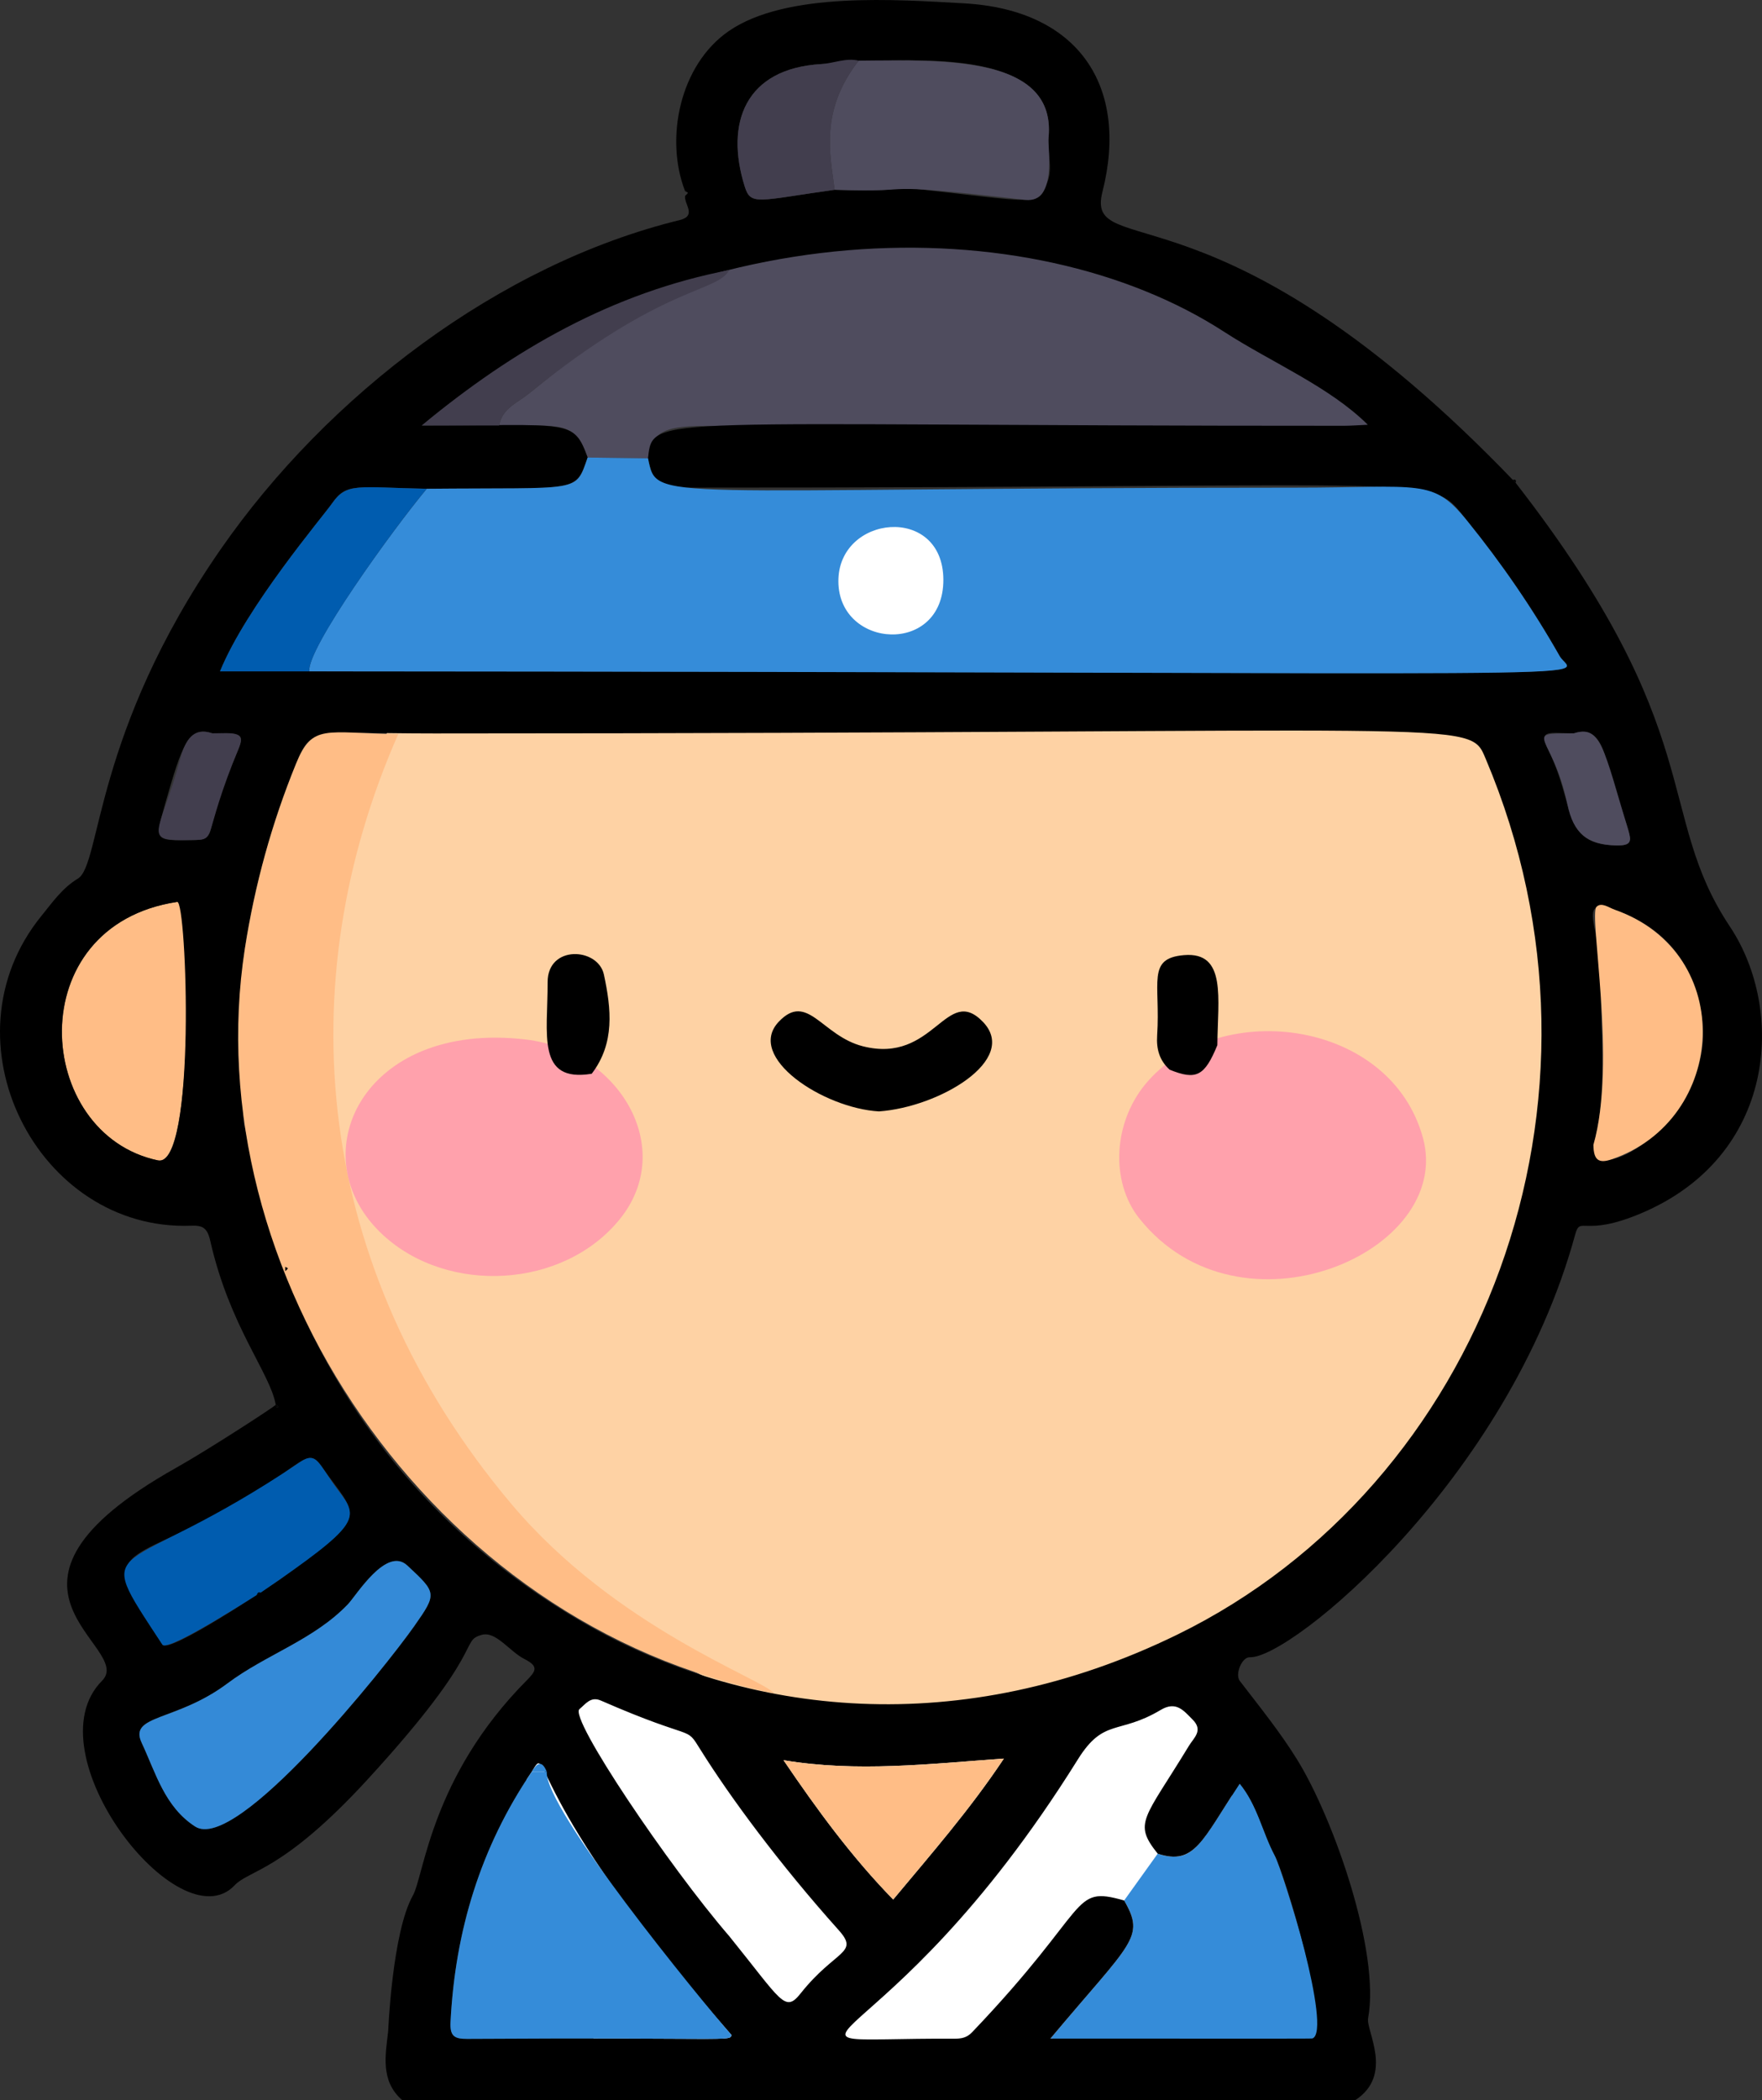 <svg width="115" height="137" viewBox="0 0 115 137" fill="none" xmlns="http://www.w3.org/2000/svg">
<rect x="0" y="0" width="115" height="137" fill="#333333" stroke="none"/>
<path d="M42.295 29.898C40.982 29.881 39.668 29.863 38.355 29.846C37.471 27.432 36.745 27.787 32.578 27.757C32.765 26.637 33.774 26.277 34.499 25.689C43.08 18.722 47.169 16.915 48.001 15.5C61.297 12.357 77.371 17.36 90.501 25.689C95.283 29.323 98.19 27.766 46.259 27.78C43.598 27.781 42.5 28.03 42.295 29.898Z" fill="#4F4C5E"/>
<path d="M33.812 113.944L37.889 108.828L52.876 111.265C79.123 107.495 74.369 107.285 79.254 109.681L81.292 122.958L70.741 134.53L39.328 135.261L33.812 113.944Z" fill="white"/>
<path d="M58.476 111.974C55.897 111.974 53.3 111.71 50.757 111.19C49.429 110.919 41.213 108.093 34.212 101.211C27.993 95.098 18.111 81.49 21.803 59.038C22.404 55.386 23.565 51.641 25.351 47.591L25.535 47.175C25.535 47.175 26.484 47.158 26.735 47.153C27.277 47.141 27.82 47.129 28.362 47.129C46.985 47.127 60.437 47.053 70.259 46.999C75.853 46.968 80.271 46.944 83.724 46.944C96.179 46.944 96.763 47.194 97.587 49.152L97.618 49.227C103.637 63.448 102.331 78.943 94.036 91.739C85.946 104.22 72.32 111.974 58.476 111.974Z" fill="#FED2A4"/>
<path d="M73.37 123.973C74.1 122.955 74.83 121.937 75.56 120.919C77.931 121.699 78.359 120.218 80.912 116.348C82.078 117.773 82.397 119.535 83.202 121.043C83.666 121.913 87.082 132.738 85.889 133.04C84.239 133.459 78.865 132.984 68.557 132.984C73.877 126.632 74.769 126.399 73.37 123.973Z" fill="#358CD9"/>
<path d="M11.566 58.833C12.343 58.716 12.764 76.212 10.309 75.696C2.194 73.99 1.297 60.375 11.566 58.833Z" fill="#FFBD86"/>
<path d="M63.787 37.889C63.787 45.475 52.5 45.475 52.5 37.889C52.5 30.304 63.787 30.304 63.787 37.889Z" fill="white"/>
<path d="M81.572 108.106C81.058 108.083 80.587 109.218 80.916 109.648C82.202 111.328 83.536 112.966 84.656 114.776C87.059 118.658 90.09 127.359 89.293 131.645C89.139 132.474 90.995 135.34 88.451 137H26.255C24.809 135.75 25.161 134.038 25.334 132.505C25.338 132.469 25.596 126.055 26.947 123.649C27.68 122.344 28.126 115.905 34.384 109.609C34.966 109.023 35.186 108.704 34.233 108.225C33.261 107.735 32.37 106.391 31.45 106.644C29.963 107.053 31.866 107.496 24.012 116.055C18.435 122.132 16.288 121.953 15.31 122.986C11.702 126.794 1.982 114.326 6.663 109.638C8.887 107.411 -2.521 103.608 11.503 95.744C13.558 94.591 17.878 91.784 17.952 91.672C18.03 91.692 18.021 91.943 18.176 91.759C18.115 91.714 18.054 91.668 17.993 91.623C17.638 89.577 14.984 86.522 13.725 80.948C13.527 80.073 13.211 79.928 12.463 79.956C2.448 80.33 -3.897 67.859 2.704 59.746C3.445 58.835 4.06 57.935 5.086 57.311C6.605 56.387 6.085 47.811 14.402 35.832C21.375 25.79 32.594 17.23 44.356 14.358C45.499 14.079 44.641 13.32 44.713 12.783C44.95 12.534 44.962 12.606 44.712 12.464C43.385 9.056 44.353 4.245 47.56 2.031C51.333 -0.575 58.598 -0.019 62.903 0.217C70.416 0.628 73.695 5.645 71.954 12.508C70.767 17.187 79.605 11.324 98.921 31.495C111.607 47.8 107.976 53.045 112.901 60.436C116.549 65.912 115.936 75.43 107.096 79.153C103.332 80.739 103.15 79.277 102.808 80.528C98.438 96.548 84.221 108.223 81.572 108.106V108.106ZM18.317 103C24.303 98.659 23.392 99.098 20.949 95.601C19.936 94.151 19.498 96.079 13.742 99.016C7.65 102.125 6.556 101.132 10.598 107.281C11.02 107.923 17.686 103.432 18.317 103.001V103ZM47.591 126.295C51.032 130.549 51.221 131.333 52.258 130.03C54.532 127.172 56.112 127.441 54.738 125.907C50.875 121.595 47.645 117.223 45.721 114.142C44.684 112.482 45.543 113.693 39.215 110.931C38.551 110.641 38.219 111.159 37.819 111.49C37.124 112.064 43.664 121.75 47.591 126.295ZM53.589 4.181C48.647 4.474 47.303 8.012 48.605 12.166C49.011 13.46 49.506 13.074 54.475 12.379C59.089 12.544 58.24 12.15 59.163 12.251C68.043 13.225 67.727 13.506 68.362 11.871C68.729 10.927 68.34 9.947 68.435 8.992C69.034 3.009 59.499 3.831 53.589 4.181ZM73.37 123.973C74.775 126.408 73.874 126.636 68.557 132.983C85.671 132.983 85.609 132.996 85.675 132.966C86.924 132.412 83.852 122.26 83.203 121.043C82.398 119.535 82.079 117.773 80.912 116.348C78.429 120.113 77.96 121.708 75.56 120.919C73.937 118.893 74.674 118.695 77.598 113.883C77.919 113.355 78.547 112.886 77.844 112.179C77.249 111.58 76.764 110.942 75.754 111.544C73.01 113.179 72.044 112.053 70.35 114.768C57.555 135.268 48.035 132.921 62.281 132.989C62.73 132.991 63.094 132.937 63.445 132.569C71.314 124.335 69.844 122.975 73.37 123.973ZM34.702 115.584C31.369 120.498 29.705 125.964 29.406 131.902C29.36 132.811 29.644 133.007 30.486 133.001C47.745 132.894 47.625 133.189 47.743 132.751C33.862 116.905 35.948 113.483 34.702 115.584ZM37.991 105.807C48.73 112.033 62.759 113.52 76.864 106.618C96.705 96.908 106.41 71.812 96.971 49.51C95.84 46.838 96.976 47.838 28.362 47.845C20.458 47.846 20.336 47.331 19.322 49.816C17.731 53.717 16.63 57.719 15.983 61.87C15.487 65.047 15.898 73.341 15.922 73.387C16.47 74.476 18.204 94.335 37.991 105.807V105.807ZM38.355 29.846C37.519 32.222 37.783 31.791 27.852 31.883C23.141 31.792 22.62 31.474 21.67 32.84C21.049 33.733 16.083 39.559 14.359 43.794C109.939 43.794 102.708 44.407 101.795 42.8C100.027 39.688 98.013 36.758 95.766 33.983C93.172 30.78 95.831 31.828 44.848 31.81C42.944 31.809 42.64 31.566 42.295 29.897C42.619 26.936 42.2 27.785 87.717 27.775C88.169 27.775 88.621 27.737 89.273 27.708C86.767 25.219 82.976 23.64 79.894 21.644C67.244 13.45 44.531 13.617 27.528 27.757C37.245 27.757 37.42 27.294 38.355 29.846ZM27.034 106.082C28.543 103.937 28.502 103.907 26.583 102.12C25.219 100.85 23.261 104.071 22.713 104.644C20.477 106.981 17.372 107.922 14.85 109.811C11.543 112.285 8.378 111.833 9.249 113.689C10.174 115.662 10.744 117.857 12.736 119.149C15.439 120.901 25.168 108.733 27.034 106.082V106.082ZM10.31 75.696C12.825 76.225 12.193 58.739 11.567 58.833C1.263 60.38 2.211 73.994 10.31 75.696ZM103.998 74.682C104.021 77.839 111.723 72.785 111.121 66.813C110.749 63.126 108.886 60.582 105.404 59.35C102.746 58.409 104.586 60.735 104.502 63.896C104.405 67.558 104.98 71.256 103.998 74.682ZM51.138 114.822C53.319 118.035 55.572 121.12 58.296 123.91C60.782 120.929 63.294 118.059 65.52 114.717C60.636 115.063 55.929 115.622 51.138 114.822ZM102.723 47.838C101.172 47.838 100.356 47.536 101.033 48.888C102.879 52.575 101.866 55.068 105.469 55.148C107.182 55.187 106.206 54.559 104.766 49.342C104.428 48.117 103.82 47.479 102.723 47.838ZM13.856 47.837C12.314 47.317 11.893 48.534 10.762 52.497C10.091 54.848 10.11 54.846 12.517 54.8C13.058 54.79 13.579 54.832 13.751 54.131C15.294 47.813 17.256 47.837 13.856 47.837Z" fill="black"/>
<path d="M98.921 31.495C98.859 31.43 98.796 31.365 98.734 31.3C98.908 31.255 98.975 31.316 98.921 31.495Z" fill="#020202"/>
<path d="M38.617 70.043C40.141 68.049 39.892 65.806 39.414 63.574C39.145 62.322 38.107 62.197 37.065 62.321C35.41 62.517 35.749 63.82 35.698 68.192C32.37 67.957 29.019 67.269 25.846 69.85C15.972 77.882 32.429 88.929 40.156 79.383C42.527 76.454 41.809 71.814 38.617 70.043ZM75.483 70.786C73.28 73.232 73.109 76.965 74.905 79.223C81.077 86.982 94.161 81.279 92.247 74.3C90.291 67.168 83.58 67.869 79.451 68.178C79.472 65.22 80.075 62.076 77.283 62.305C74.814 62.507 75.747 64.092 75.521 67.545C75.34 70.317 77.247 68.826 75.483 70.786H75.483ZM57.364 72.501C61.28 72.225 66.512 69.121 64.16 66.668C61.759 64.164 60.955 69.434 56.313 68.251C53.652 67.572 52.694 64.684 50.827 66.651C48.661 68.934 53.623 72.283 57.364 72.501Z" fill="#FED2A4"/>
<path d="M42.294 29.898C42.905 32.85 42.211 31.813 84.499 31.813C92.795 31.813 93.487 31.171 95.765 33.983C98.012 36.758 100.027 39.689 101.795 42.8C102.688 44.373 109.58 43.845 20.183 43.794C20.026 42.279 25.67 34.493 27.852 31.884C38.01 31.789 37.531 32.188 38.354 29.846C39.667 29.863 40.981 29.881 42.294 29.898ZM61.57 37.811C61.55 32.87 54.685 33.571 54.718 37.938C54.75 42.342 61.589 42.772 61.57 37.811Z" fill="#358CD9"/>
<path d="M25.994 47.884C18.822 64.142 20.415 82.727 33.39 98.124C40.175 106.176 49.8 109.534 50.504 110.447C28.008 106.034 12.714 82.836 15.983 61.87C16.63 57.719 17.731 53.716 19.322 49.816C20.405 47.162 21.219 47.831 25.994 47.884Z" fill="#FFBD86"/>
<path d="M35.687 115.58C35.522 117.974 45.582 130.285 47.743 132.751C47.622 133.194 47.713 132.894 30.485 133.001C29.643 133.007 29.359 132.811 29.405 131.902C29.704 125.964 31.368 120.498 34.702 115.583C35.03 115.582 35.358 115.581 35.687 115.58Z" fill="#358CD9"/>
<path d="M12.735 119.149C10.742 117.857 10.172 115.662 9.247 113.689C8.378 111.836 11.484 112.329 14.849 109.811C17.371 107.922 20.476 106.981 22.712 104.644C23.259 104.072 25.218 100.85 26.582 102.12C28.501 103.907 28.542 103.937 27.032 106.082C25.164 108.737 15.443 120.904 12.735 119.148V119.149Z" fill="#348AD7"/>
<path d="M56.042 3.956C61.738 3.904 68.967 3.671 68.434 8.992C68.372 9.614 69.004 13.277 66.929 13.039C56.109 11.799 60.746 12.599 54.474 12.38C54.178 10.053 53.489 7.244 56.041 3.956H56.042Z" fill="#4F4C5E"/>
<path d="M10.597 107.28C5.751 99.909 7.623 103.452 19.577 95.379C20.697 94.622 20.771 95.495 22.086 97.233C23.451 99.037 23.569 99.407 17.013 103.892C16.977 103.877 10.954 107.824 10.597 107.28V107.28Z" fill="#005CAF"/>
<path d="M103.998 74.682C105.545 69.284 103.68 59.682 104.196 59.157C104.52 58.827 105.007 59.21 105.404 59.35C113.416 62.186 112.735 73.069 105.174 75.63C104.345 75.911 104.005 75.68 103.998 74.682Z" fill="#FFBD86"/>
<path d="M27.852 31.884C25.616 34.557 20.029 42.314 20.183 43.794C18.305 43.794 16.428 43.794 14.359 43.794C16.075 39.578 21.076 33.695 21.67 32.841C22.636 31.451 23.381 31.796 27.852 31.884Z" fill="#005CAF"/>
<path d="M51.137 114.822C55.929 115.622 60.635 115.063 65.519 114.717C63.294 118.059 60.781 120.929 58.295 123.91C55.572 121.12 53.318 118.034 51.137 114.822Z" fill="#FFBD86"/>
<path d="M56.043 3.956C53.5 7.23 54.181 10.07 54.475 12.38C49.401 13.088 49.001 13.427 48.606 12.166C47.304 8.011 48.648 4.474 53.589 4.181C54.409 4.133 55.2 3.757 56.043 3.956V3.956Z" fill="#423E4E"/>
<path d="M47.609 17.614C46.709 19.146 43.327 18.522 34.499 25.689C33.775 26.277 32.765 26.637 32.578 27.757C30.895 27.757 29.212 27.757 27.529 27.757C33.504 22.788 40.013 19.076 47.609 17.614Z" fill="#423E4E"/>
<path d="M102.722 47.838C104.493 47.258 104.667 48.837 106.271 54.158C106.476 54.838 106.524 55.172 105.468 55.149C103.583 55.107 102.682 54.326 102.306 52.499C101.352 47.867 99.204 47.838 102.722 47.838V47.838Z" fill="#4F4C5E"/>
<path d="M13.855 47.837C15.089 47.837 16.056 47.654 15.609 48.739C13.105 54.817 14.248 54.768 12.516 54.8C9.129 54.864 10.404 54.544 11.773 49.477C12.104 48.251 12.63 47.424 13.855 47.837V47.837Z" fill="#423E4E"/>
<path d="M35.687 115.58C35.358 115.581 35.03 115.582 34.701 115.583C35.028 115.033 35.355 114.757 35.687 115.58Z" fill="#348AD7"/>
<path d="M8.248 101.937C8.304 102.111 8.203 102.153 8.064 102.164C8.126 102.088 8.187 102.013 8.248 101.937Z" fill="#020202"/>
<path d="M16.748 104.068C16.795 103.946 16.84 103.819 17.013 103.892C16.924 103.951 16.836 104.01 16.748 104.068Z" fill="#020202"/>
<path d="M18.613 82.638C18.85 82.76 18.839 82.695 18.617 82.927C18.616 82.831 18.614 82.734 18.613 82.638Z" fill="#020202"/>
<path d="M17.992 91.623C18.053 91.668 18.114 91.714 18.174 91.759C18.026 91.936 17.93 91.623 17.992 91.623Z" fill="#020202"/>
<path d="M85.274 24.737C85.184 24.669 85.094 24.601 85.004 24.533C85.094 24.601 85.183 24.669 85.274 24.737Z" fill="#020202"/>
<path d="M18.316 103C18.411 102.932 18.505 102.864 18.599 102.795C18.505 102.864 18.41 102.932 18.316 103Z" fill="#020202"/>
<path d="M92.87 74.22C94.919 81.694 80.927 87.738 74.356 79.477C72.438 77.067 72.62 73.08 74.972 70.469C79.793 65.115 90.763 66.542 92.87 74.22Z" fill="#FFA1AC"/>
<path d="M40.452 79.529C36.779 84.066 29.254 84.474 25.007 80.57C19.479 75.489 23.609 66.538 34.336 67.812C40.419 68.535 44.193 74.907 40.452 79.529Z" fill="#FFA1AC"/>
<path d="M57.365 72.5C53.719 72.288 48.645 68.951 50.827 66.65C52.702 64.675 53.632 67.566 56.313 68.25C60.98 69.44 61.753 64.156 64.16 66.667C66.524 69.133 61.3 72.223 57.365 72.5Z" fill="black"/>
<path d="M79.453 68.178C78.62 70.204 78.079 70.482 76.339 69.779C75.68 69.18 75.464 68.448 75.523 67.545C75.749 64.098 74.817 62.507 77.285 62.305C80.074 62.077 79.475 65.139 79.453 68.178Z" fill="black"/>
<path d="M38.619 70.043C34.988 70.641 35.757 67.442 35.742 64.074C35.732 61.618 39.036 61.803 39.415 63.575C39.894 65.806 40.143 68.048 38.619 70.043Z" fill="black"/>
</svg>
